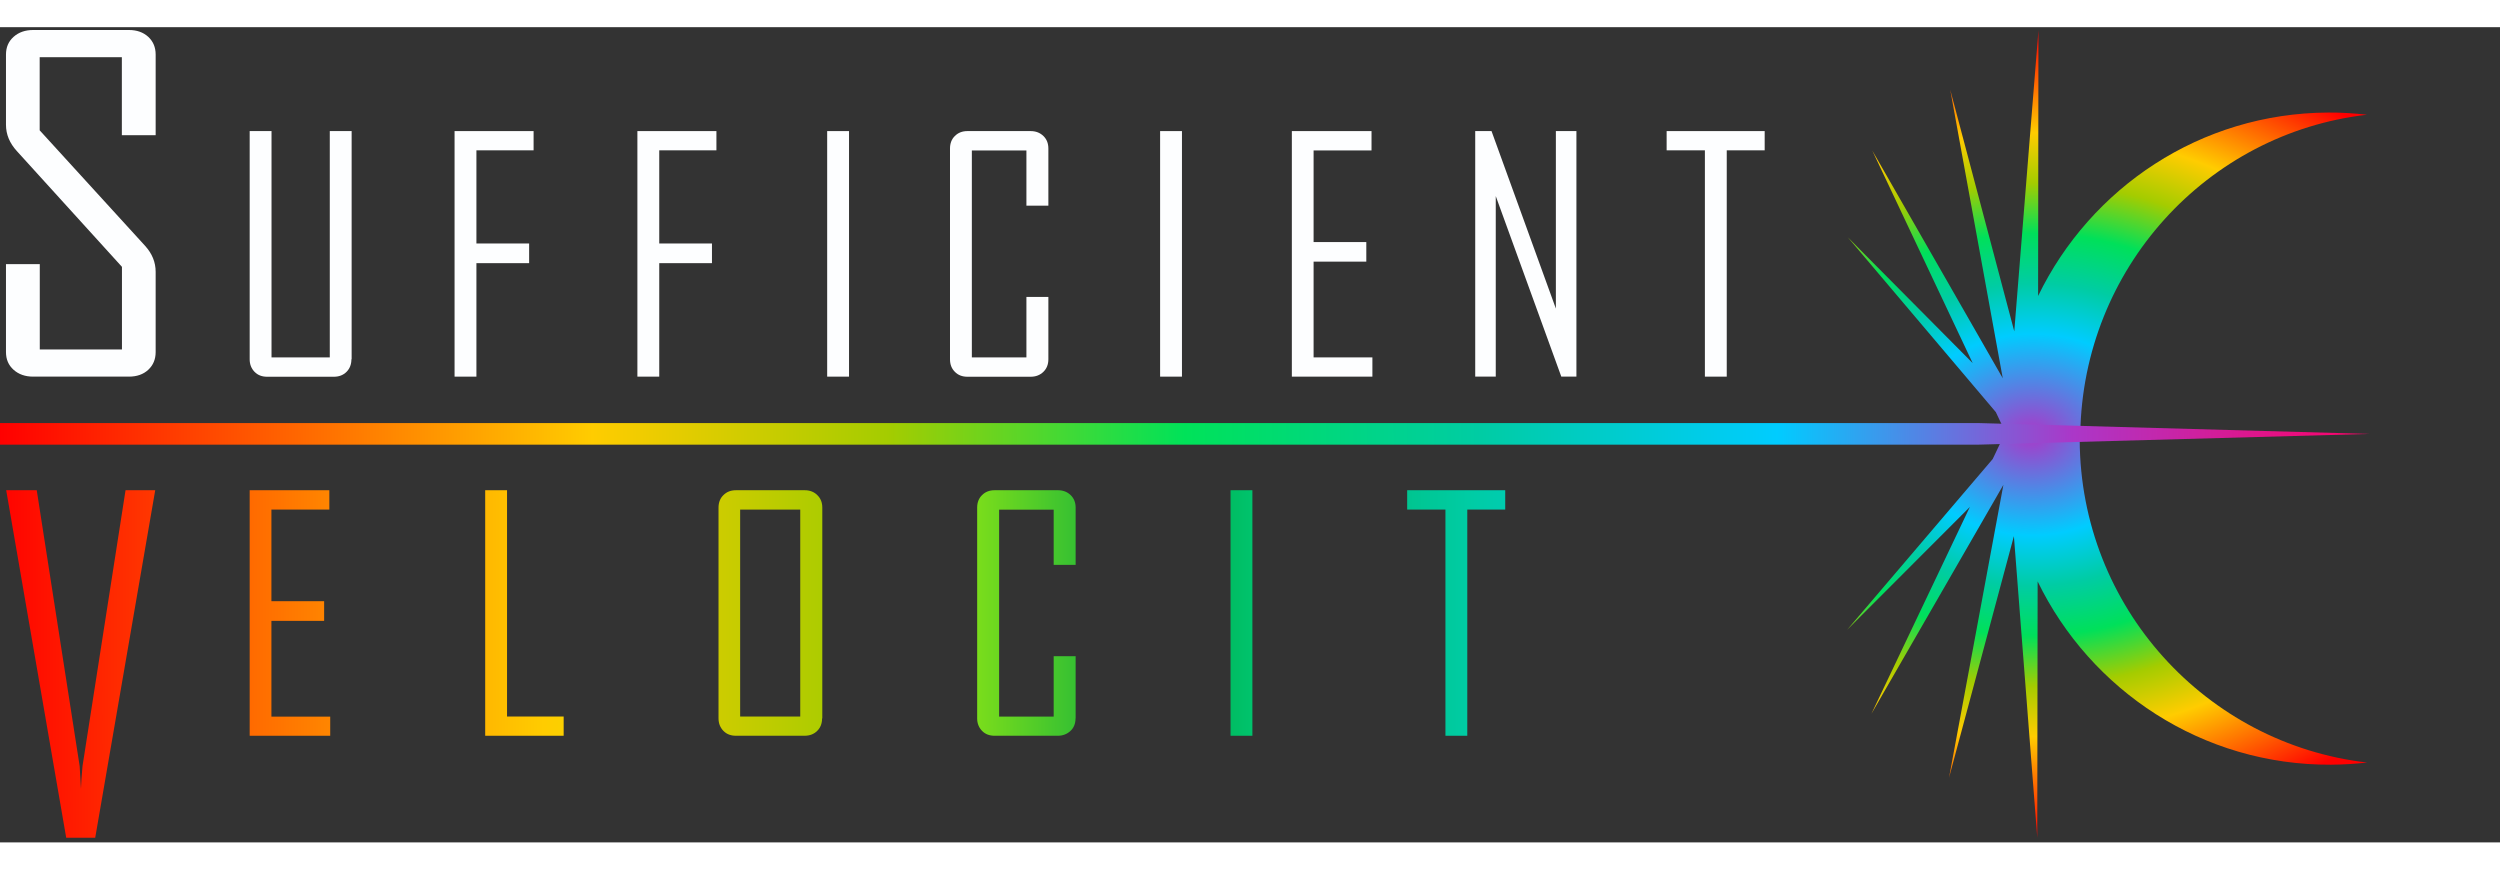 <svg xmlns="http://www.w3.org/2000/svg" xmlns:xlink="http://www.w3.org/1999/xlink" id="logo_svg" width="230px" height="80px" enable-background="new 0 0 230 75" version="1.1" viewBox="0 0 230 75"><rect x="0" y="0" width="230" height="75" fill="#333333" stroke="none"/><defs><linearGradient id="linearGradient1269"><stop stop-color="#f00" offset="0"/><stop stop-color="#f60" offset=".125"/><stop stop-color="#fc0" offset=".25"/><stop stop-color="#cf0" offset=".375"/><stop stop-color="#0a4" offset=".5"/><stop stop-color="#0fc" offset=".625"/><stop stop-color="#0cf" offset=".75"/><stop stop-color="#ab37c8" offset="1"/></linearGradient><linearGradient id="linearGradient903" x2="218" y1="38.41" y2="37.42" gradientUnits="userSpaceOnUse"><stop stop-color="#f00" offset="0"/><stop stop-color="#f60" offset=".125"/><stop stop-color="#fc0" offset=".25"/><stop stop-color="#a4cc00" offset=".375"/><stop stop-color="#00e259" offset=".5"/><stop stop-color="#00cca4" offset=".625"/><stop stop-color="#0cf" offset=".75"/><stop stop-color="#ab37c8" offset=".875"/><stop stop-color="#f06" offset="1"/></linearGradient><radialGradient id="radialGradient1192" cx="187.01" cy="39.347" r="23.922" gradientTransform="matrix(.016 1.548 -1.956 .021 260.95 -250.33)" gradientUnits="userSpaceOnUse"><stop stop-color="#ab37c8" offset="0"/><stop stop-color="#0cf" offset=".25"/><stop stop-color="#00cca4" offset=".375"/><stop stop-color="#00e05a" offset=".5"/><stop stop-color="#a4cc00" offset=".625"/><stop stop-color="#fc0" offset=".75"/><stop stop-color="#f60" offset=".875"/><stop stop-color="#f00" offset="1"/></radialGradient><linearGradient id="linearGradient1287" x1="-.614" x2="217.87" y1="61.02" y2="61.02" gradientTransform="translate(-3.175)" gradientUnits="userSpaceOnUse"><stop stop-color="#f00" offset="0"/><stop stop-color="#f60" offset=".125"/><stop stop-color="#fc0" offset=".25"/><stop stop-color="#a5cc00" offset=".375"/><stop stop-color="#0a4" offset=".5"/><stop stop-color="#0fc" offset=".625"/><stop stop-color="#0cf" offset=".75"/><stop stop-color="#ab37c8" offset="1"/></linearGradient><linearGradient id="linearGradient1289" x1="-.614" x2="217.87" y1="61.02" y2="61.02" gradientUnits="userSpaceOnUse" xlink:href="#linearGradient1269"/><linearGradient id="linearGradient1293" x1="-.614" x2="217.87" y1="61.02" y2="61.02" gradientTransform="translate(-.794)" gradientUnits="userSpaceOnUse"><stop stop-color="#f00" offset="0"/><stop stop-color="#f60" offset=".125"/><stop stop-color="#fc0" offset=".25"/><stop stop-color="#cf0" offset=".375"/><stop stop-color="#0a4" offset=".5"/><stop stop-color="#00cca4" offset=".625"/><stop stop-color="#0cf" offset=".75"/><stop stop-color="#ab37c8" offset="1"/></linearGradient><linearGradient id="linearGradient1295" x1="-.614" x2="217.87" y1="61.02" y2="61.02" gradientTransform="translate(-1.588)" gradientUnits="userSpaceOnUse" xlink:href="#linearGradient1269"/><linearGradient id="linearGradient1297" x1="-.614" x2="217.87" y1="61.02" y2="61.02" gradientTransform="translate(-2.381)" gradientUnits="userSpaceOnUse" xlink:href="#linearGradient1269"/><linearGradient id="linearGradient1299" x1="-.614" x2="217.87" y1="61.02" y2="61.02" gradientTransform="translate(-3.969)" gradientUnits="userSpaceOnUse" xlink:href="#linearGradient1269"/><linearGradient id="linearGradient1309" x1="-.614" x2="217.87" y1="61.02" y2="61.02" gradientTransform="translate(-4.763)" gradientUnits="userSpaceOnUse" xlink:href="#linearGradient1269"/></defs><path d="m67.713 42.6c-0.48 0-0.86 0.151-1.16 0.451-0.3 0.29-0.449 0.678-0.449 1.148v19.391c0 0.47 0.159 0.85 0.449 1.15 0.29 0.3 0.68 0.449 1.15 0.449h6.32c0.47 0 0.86-0.149 1.16-0.449 0.3-0.29 0.449-0.68 0.449-1.15h0.02v-19.379c0-0.48-0.149-0.86-0.459-1.16-0.3-0.3-0.69-0.451-1.16-0.451zm0.381 1.781h5.529v19.039h-5.529z" fill="url(#linearGradient1287)"/><path d="m14.28 42.6-5.52 31.97h-2.67l-5.52-31.97h2.81l3.95 25.39 0.12 2.08c0.01-0.47 0.06-1.17 0.14-2.08l3.96-25.39z" fill="url(#linearGradient1289)"/><path d="m162.96 42.73-2.74 9.14c-0.35 0.91-0.8 2.44-1.37 4.58v8.75h-2.01v-8.75c-0.13-0.73-0.34-1.5-0.62-2.31-0.46-1.39-0.71-2.14-0.75-2.27l-2.74-9.14v-0.13h2.04l3.1 11.3 3.07-11.3h2.02v0.13z" fill="url(#linearGradient1289)"/><g><path d="m138.48 44.38h-3.49v20.81h-2.01v-20.81h-3.52v-1.78h9.02z" fill="url(#linearGradient1293)"/><path d="m115.22 65.19h-2.01v-22.59h2.01z" fill="url(#linearGradient1295)"/><path d="m98.949 63.59c0 0.47-0.15 0.86-0.46 1.15s-0.7 0.45-1.17 0.45h-5.82c-0.47 0-0.86-0.15-1.15-0.45s-0.45-0.68-0.45-1.15v-19.39c0-0.47 0.15-0.86 0.45-1.15 0.3-0.3 0.68-0.45 1.16-0.45h5.82c0.47 0 0.86 0.15 1.17 0.45s0.46 0.68 0.46 1.16v5.26h-2.02v-5.08h-5.02v19.04h5.02v-5.56h2.02v5.72z" fill="url(#linearGradient1297)"/><path d="m51.857 65.19h-7.22v-22.59h2.01v20.82h5.21z" fill="url(#linearGradient1299)"/><path d="m30.39 65.19h-7.42v-22.59h7.33v1.78h-5.33v8.43h4.85v1.81h-4.85v8.81h5.41v1.76z" fill="url(#linearGradient1309)"/></g><g id="full"><path d="m14.32 29.89c0 0.67-0.23 1.21-0.68 1.63s-1.05 0.63-1.78 0.63h-8.81c-0.73 0-1.33-0.21-1.8-0.63s-0.7-0.96-0.7-1.63v-8.09h3.11v7.85h7.56v-7.6l-9.66-10.64c-0.68-0.74-1.01-1.55-1.01-2.43v-6.46c0-0.67 0.23-1.21 0.7-1.63s1.07-0.63 1.8-0.63h8.81c0.73 0 1.32 0.21 1.78 0.63 0.45 0.42 0.68 0.96 0.68 1.63v7.42h-3.11v-7.18h-7.56v6.73l9.71 10.64c0.64 0.71 0.96 1.5 0.96 2.38z"/><path d="m162.35 11.33h-3.49v20.82h-2.01v-20.82h-3.52v-1.77h9.02z"/><path d="m145.03 32.15h-1.39l-6.03-16.61v16.61h-1.89v-22.59h1.5l5.92 16.33v-16.33h1.89z"/><path d="m126.27 32.15h-7.42v-22.59h7.33v1.78h-5.33v8.43h4.85v1.8h-4.85v8.81h5.41v1.77z"/><path d="m108.74 32.15h-2.01v-22.59h2.01z"/><path d="m96.45 30.55c0 0.47-0.15 0.86-0.46 1.16s-0.7 0.45-1.17 0.45h-5.82c-0.47 0-0.86-0.15-1.15-0.45-0.3-0.3-0.45-0.68-0.45-1.15v-19.4c0-0.47 0.15-0.86 0.45-1.15 0.3-0.3 0.68-0.45 1.15-0.45h5.82c0.47 0 0.86 0.15 1.17 0.45s0.46 0.68 0.46 1.16v5.25h-2.02v-5.08h-5.02v19.04h5.02v-5.56h2.02z"/><path d="m78.11 32.15h-2.01v-22.59h2.01z"/><path d="m65.92 11.33h-5.27v8.57h4.85v1.81h-4.85v10.44h-2.01v-22.59h7.27v1.77z"/><path d="m49.1 11.33h-5.27v8.57h4.85v1.81h-4.85v10.44h-2.01v-22.59h7.27v1.77z"/><path id="title" d="m32.33 30.55c0 0.47-0.15 0.86-0.45 1.16s-0.69 0.45-1.16 0.45h-6.15c-0.47 0-0.86-0.15-1.15-0.45s-0.45-0.68-0.45-1.15v-21h2.01v20.82h5.36v-20.82h2.01v20.99z"/></g><path transform="translate(0,-2.5)" d="m187.54 2.76-2.227 27.723-5.893-22.232 4.834 26.549-12.004-20.949 9.238 19.557-11.488-11.576 13.617 16.084 0.879 1.861-1.168 2.455-13.389 15.709 11.291-11.305-9.061 19.035 12.143-21.064-5.002 26.945 5.969-22.225 2.15 27.744 0.033-23.58c4.872 10.028 15.144 16.921 27 16.863 1.12-0.01 2.23-0.079 3.32-0.199-14.83-1.71-26.379-14.31-26.449-29.66-7.7e-4 -0.198 0.05-0.383 0.053-0.58 0.234-15.183 11.638-27.661 26.377-29.359-1.17-0.13-2.35-0.211-3.561-0.201-11.76 0.05-21.878 6.928-26.697 16.875l0.033-24.469z" fill="url(#radialGradient1192)"/><style>#full{fill:#fdfeff}</style><polygon id="shot" points="0 38.41 0 36.42 181.95 36.42 218 37.42 181.95 38.41" fill="url(#linearGradient903)"/></svg>